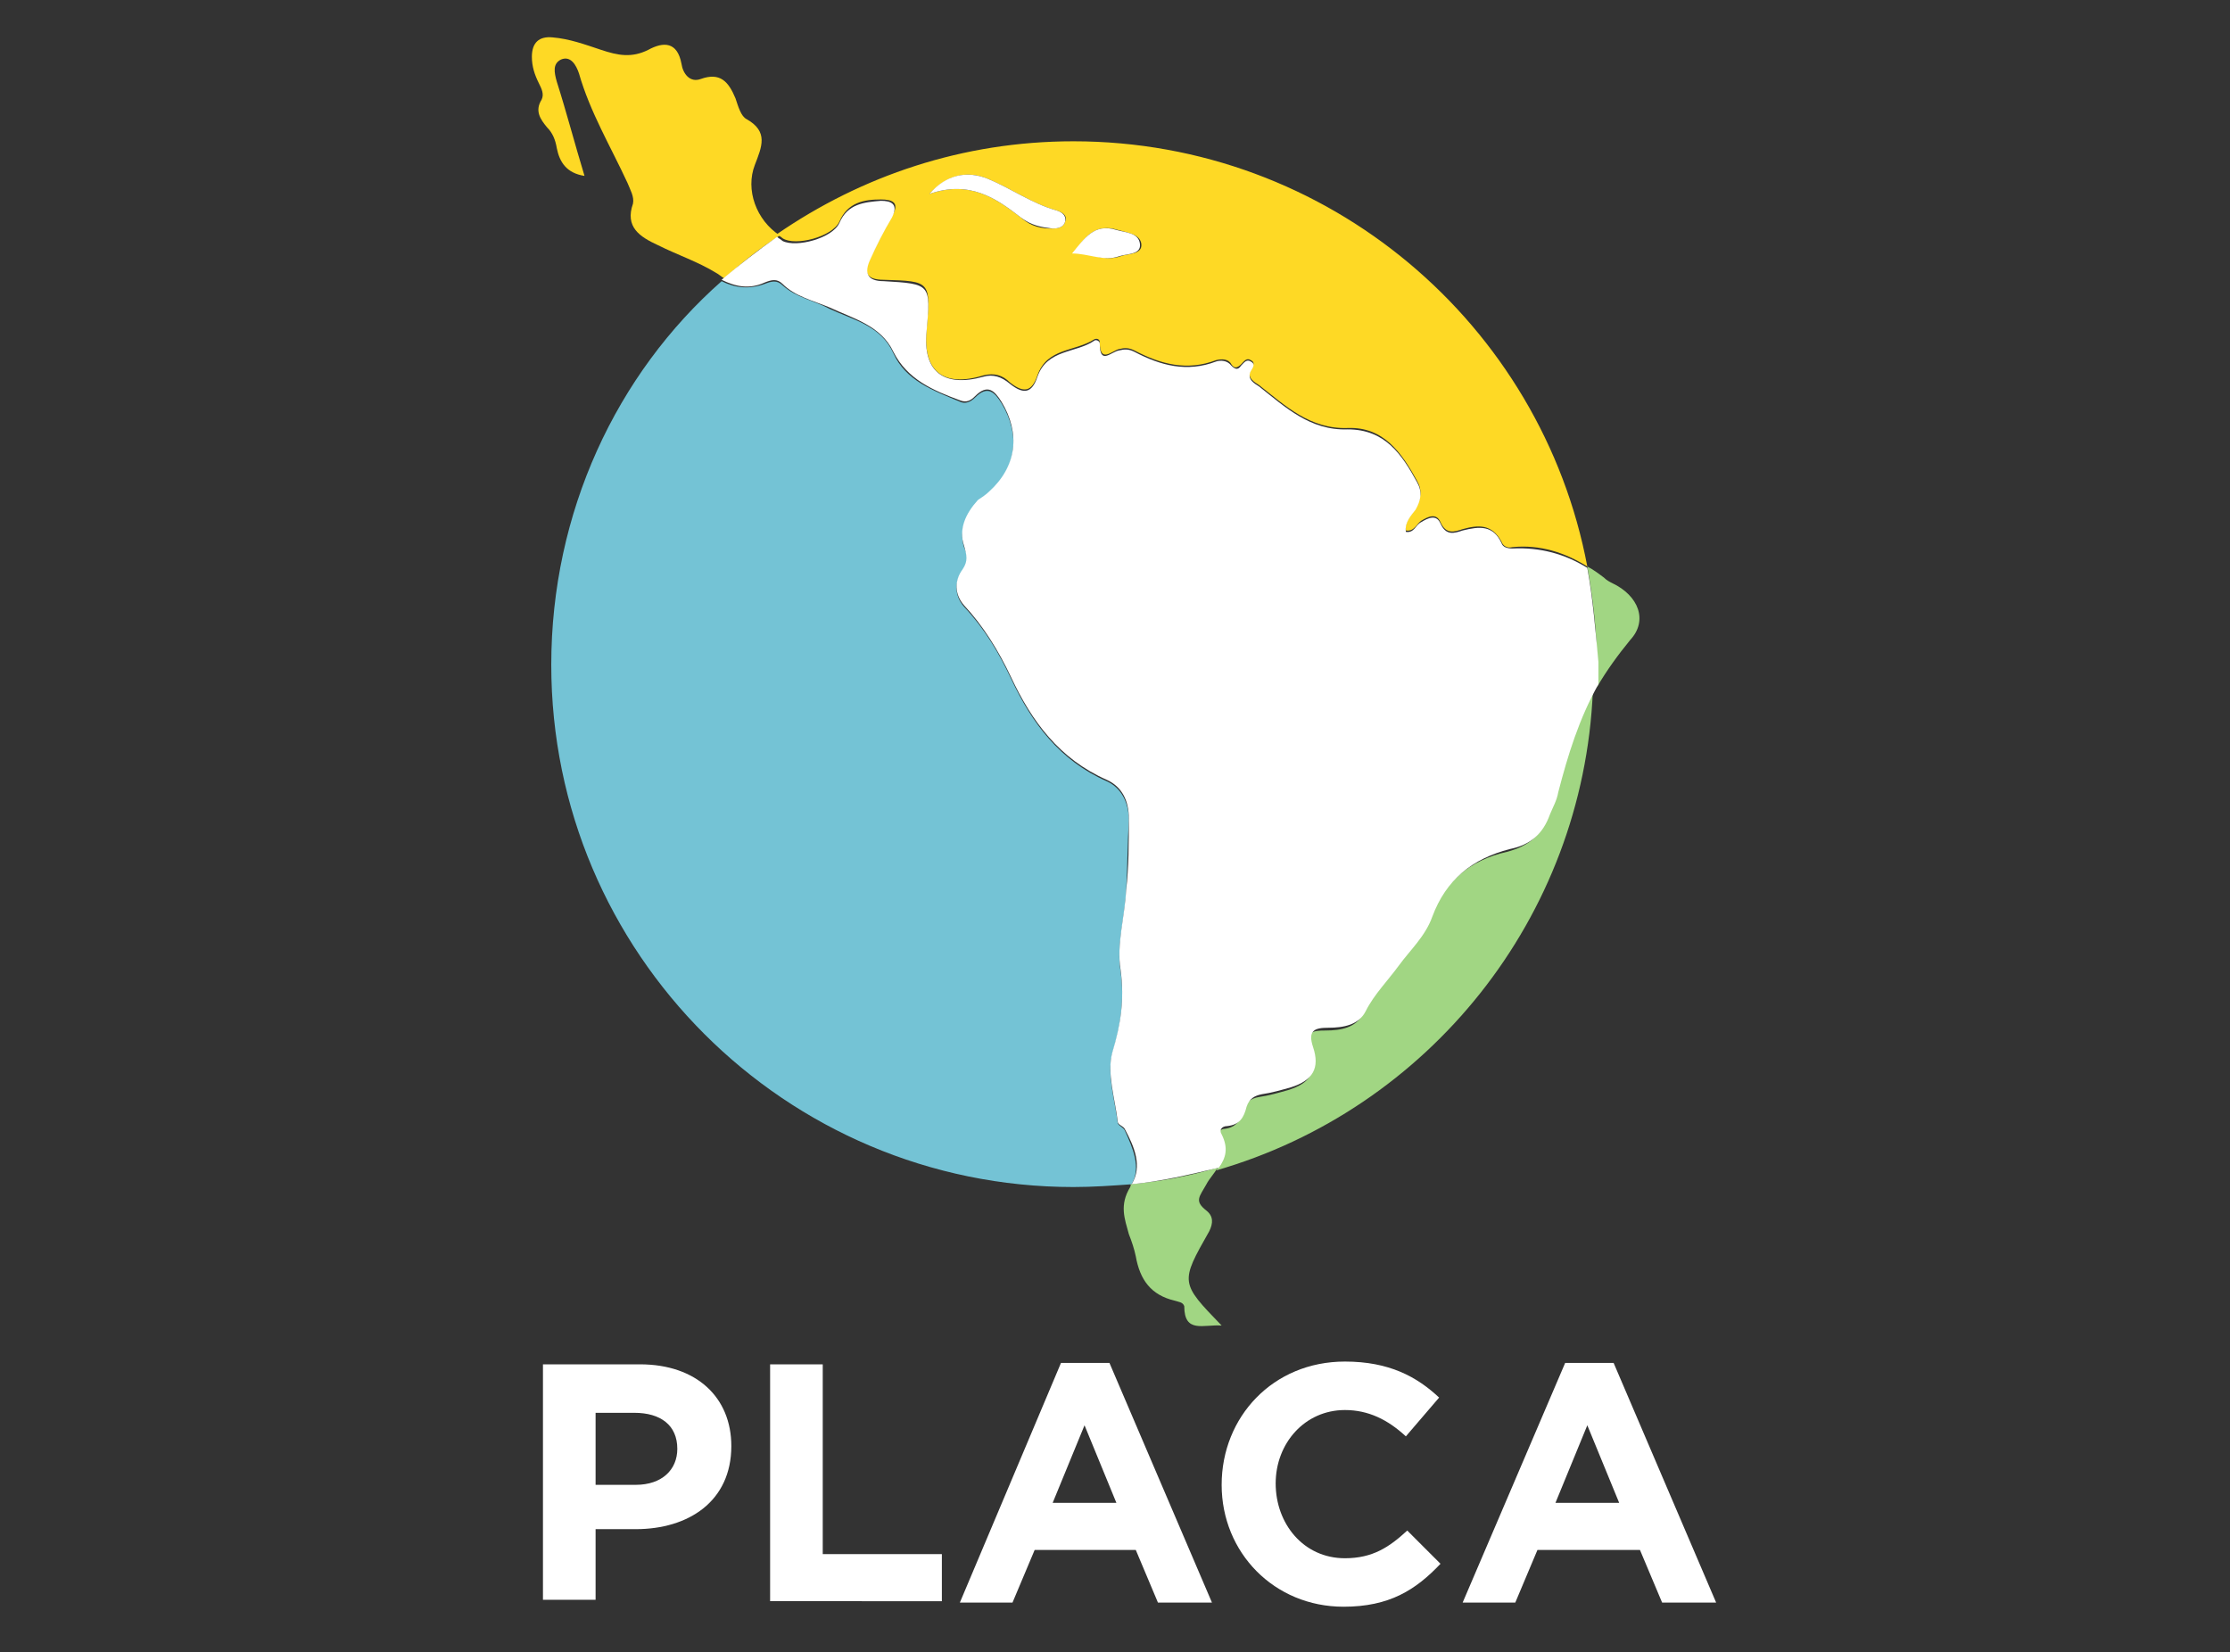 <svg xmlns="http://www.w3.org/2000/svg" xmlns:xlink="http://www.w3.org/1999/xlink" id="Capa_1" x="0px" y="0px" viewBox="0 0 161 119.3" style="enable-background:new 0 0 161 119.3;" xml:space="preserve">
<rect x="0" y="0" width="161" height="119.3" fill="#333333" stroke="none"/>
<style type="text/css">
	.st0{fill:#FFFFFF;}
	.st1{fill:#A1D683;}
	.st2{fill:#FED925;}
	.st3{fill:#74C3D5;}
</style>
<g>
	<g>
		<g>
			<g>
				<g>
					<path class="st0" d="M39.2,98.5h7c4.1,0,6.6,2.4,6.6,5.9v0c0,4-3.1,6-6.9,6H43v5.1h-3.8V98.5z M45.9,107.2c1.9,0,3-1.1,3-2.6v0       c0-1.7-1.2-2.6-3.1-2.6H43v5.2H45.9z"></path>
					<path class="st0" d="M55.6,98.5h3.8v13.7h8.6v3.4H55.6V98.5z"></path>
					<path class="st0" d="M76.6,98.4h3.5l7.4,17.3h-3.9l-1.6-3.8h-7.3l-1.6,3.8h-3.8L76.6,98.4z M80.6,108.5l-2.3-5.6l-2.3,5.6H80.6       z"></path>
					<path class="st0" d="M88.2,107.2L88.2,107.2c0-4.9,3.7-8.9,8.9-8.9c3.2,0,5.2,1.1,6.8,2.6l-2.4,2.8c-1.3-1.2-2.7-1.9-4.4-1.9       c-2.9,0-5,2.4-5,5.3v0c0,2.9,2,5.4,5,5.4c2,0,3.2-0.8,4.5-2l2.4,2.4c-1.8,1.9-3.7,3.1-7,3.1C92,116,88.2,112.1,88.2,107.2z"></path>
					<path class="st0" d="M113,98.4h3.5l7.4,17.3h-3.9l-1.6-3.8H111l-1.6,3.8h-3.8L113,98.4z M116.9,108.5l-2.3-5.6l-2.3,5.6H116.9z       "></path>
				</g>
			</g>
		</g>
	</g>
	<g>
		<path class="st1" d="M111.7,59c-0.5,1.4-1.4,2.1-2.9,2.5c-2.7,0.6-4.6,2.2-5.6,4.9c-0.5,1.3-1.6,2.3-2.4,3.5    c-0.8,1.1-1.8,2-2.4,3.3c-0.5,1-1.6,1.2-2.7,1.2c-1,0-1.5,0.1-1.1,1.4c0.5,1.6,0,2.4-1.6,2.9c-0.7,0.2-1.4,0.4-2.1,0.5    c-0.6,0.1-1,0.4-1.1,0.9c-0.2,0.7-0.5,1.3-1.4,1.4c-0.3,0-0.5,0.3-0.4,0.6c0.6,0.9,0.3,1.7-0.2,2.4c15.3-4.4,26.5-18.2,27.2-34.6    c-1.3,2.4-2.2,5-2.9,7.8C112.2,58,111.9,58.5,111.7,59"></path>
		<path class="st2" d="M60.6,16c0.6-1.4,1.8-1.6,3-1.6c0.8,0,1.4,0.2,0.8,1.2c-0.6,1-1.1,2.1-1.6,3.1c-0.5,1-0.2,1.5,1,1.5    c3.4,0.1,3.4,0.1,3.1,3.6c-0.3,3,1.2,4.2,4.1,3.3c0.8-0.2,1.4,0,1.9,0.5c1,0.8,1.6,0.7,2-0.5c0.7-2,2.7-1.7,4.1-2.6    c0.2-0.1,0.4,0,0.4,0.2c0,1.6,0.9,0.6,1.4,0.5c0.4-0.1,0.7-0.1,1.1,0.1c1.9,1,3.8,1.5,5.9,0.7c0.4-0.1,0.9-0.1,1.1,0.3    c0.2,0.3,0.4,0.3,0.7,0c0.2-0.2,0.4-0.5,0.7-0.3c0.4,0.2,0.1,0.5,0,0.7c-0.3,0.6,0.3,0.9,0.6,1.1c1.9,1.5,3.7,3.2,6.4,3.1    c2.6-0.1,3.9,1.8,5,3.8c0.4,0.7,0.3,1.3-0.1,2c-0.3,0.5-0.8,0.9-0.7,1.6c0.6,0.1,0.8-0.5,1.1-0.7c0.5-0.3,1.1-0.6,1.4,0.1    c0.4,0.9,1,0.7,1.6,0.5c1.1-0.3,2.1-0.4,2.8,0.9c0.1,0.3,0.4,0.5,0.8,0.4c2-0.2,3.8,0.4,5.4,1.4c-3.3-17.5-18.7-30.7-37.1-30.7    c-8,0-15.3,2.5-21.4,6.7c0.1,0.1,0.3,0.2,0.4,0.3C57.4,17.8,60.1,17.1,60.6,16 M80.7,16.6c0.7,0.2,1.6,0.3,1.7,1    c0.1,0.8-1,0.7-1.5,0.9c-1.1,0.4-2.2-0.2-3.3-0.3C78.3,17.1,79.1,16.1,80.7,16.6 M71.3,12.9c1.7,0.7,3.2,1.8,5,2.3    c0.3,0.1,0.8,0.3,0.6,0.8c-0.1,0.4-0.5,0.5-0.9,0.5c-0.8,0-1.5-0.1-2.3-0.8C71.9,14.3,70,13,67.1,14    C68.4,12.6,69.8,12.3,71.3,12.9"></path>
		<path class="st3" d="M81.2,81.6c-0.1-0.2-0.4-0.3-0.5-0.5c-0.2-1.7-0.8-3.5-0.4-5c0.6-2,0.9-3.9,0.6-6c-0.3-1.8,0.3-3.8,0.4-5.7    c0.1-1.7,0.1-3.5,0.2-5.2c0-1.2-0.5-2.3-1.6-2.8c-3.4-1.5-5.4-4.2-6.9-7.4c-0.9-1.9-1.9-3.6-3.4-5.2c-0.7-0.8-0.7-1.8-0.1-2.6    c0.5-0.6,0.4-1,0.1-1.7c-0.4-1.3,0.2-2.4,1-3.3c0.2-0.2,0.5-0.4,0.8-0.6c2-1.8,2.3-4.2,0.9-6.5c-0.5-0.8-1-1.3-1.9-0.4    c-0.3,0.3-0.7,0.5-1.1,0.3c-1.9-0.8-3.9-1.5-4.8-3.5c-0.9-2-2.9-2.4-4.6-3.2c-1.1-0.6-2.4-0.8-3.4-1.7c-0.4-0.4-0.8-0.3-1.3-0.1    c-1.1,0.4-2.1,0.3-3.1-0.2C44.5,27,39.8,37,39.8,48c0,20.8,16.9,37.7,37.7,37.7c1.4,0,2.8-0.1,4.2-0.2    C82.4,84.3,81.8,82.9,81.2,81.6"></path>
		<path class="st1" d="M81.6,85.7c-0.8,1.3-0.4,2.3-0.1,3.4c0.2,0.5,0.4,1.1,0.5,1.6c0.3,1.7,1.1,2.8,2.8,3.2    c0.3,0.1,0.6,0.1,0.7,0.4c0,2,1.4,1.3,2.7,1.4c-3-3.1-3-3.1-0.9-6.8c0.3-0.6,0.3-1.1-0.2-1.5c-0.9-0.7-0.5-1,0-1.9    c0.2-0.4,0.6-0.8,0.8-1.2c-2,0.6-4.1,1-6.3,1.2C81.7,85.6,81.6,85.6,81.6,85.7"></path>
		<path class="st2" d="M54.5,11.9c0.5-1.3,1-2.4-0.6-3.3c-0.4-0.2-0.6-0.9-0.8-1.5c-0.5-1.2-1.1-1.9-2.5-1.4    c-0.8,0.3-1.3-0.4-1.4-1.1c-0.3-1.6-1.3-1.6-2.4-1c-1.2,0.6-2.2,0.4-3.4,0c-1.2-0.4-2.3-0.8-3.5-0.9c-1-0.1-1.5,0.4-1.5,1.4    c0,0.7,0.2,1.3,0.5,1.9c0.2,0.4,0.4,0.8,0.2,1.2c-0.5,0.8-0.1,1.4,0.4,2c0.4,0.4,0.6,0.9,0.7,1.5c0.2,1,0.7,1.8,2,2    c-0.7-2.3-1.3-4.6-2-6.8c-0.2-0.7-0.3-1.3,0.3-1.6c0.7-0.3,1.1,0.4,1.3,1c0.8,2.8,2.3,5.3,3.5,7.9c0.2,0.5,0.5,1,0.4,1.5    c-0.6,1.7,0.5,2.4,1.8,3c1.4,0.7,2.9,1.2,4.2,2c0.2,0.1,0.4,0.3,0.6,0.4c1.2-1.1,2.6-2.2,4-3.1C54.6,15.9,53.8,13.7,54.5,11.9"></path>
		<path class="st1" d="M116.4,42.1c-0.2-0.1-0.4-0.2-0.6-0.4c-0.4-0.3-0.8-0.6-1.2-0.8c0.4,2.3,0.7,4.7,0.7,7.1c0,0.5,0,1.1,0,1.6    c0.7-1.2,1.5-2.3,2.4-3.4C119,44.8,118.3,43,116.4,42.1"></path>
		<path class="st0" d="M114.6,41c-1.6-1-3.4-1.5-5.4-1.4c-0.4,0-0.7-0.1-0.8-0.4c-0.6-1.3-1.6-1.2-2.8-0.9c-0.6,0.2-1.2,0.4-1.6-0.5    c-0.3-0.7-0.9-0.4-1.4-0.1c-0.4,0.2-0.5,0.8-1.1,0.7c-0.1-0.7,0.4-1.2,0.7-1.6c0.4-0.7,0.5-1.3,0.1-2c-1.1-2-2.3-3.8-5-3.8    c-2.7,0.1-4.5-1.6-6.4-3.1c-0.3-0.2-0.9-0.5-0.6-1.1c0.1-0.2,0.4-0.5,0-0.7c-0.3-0.2-0.5,0.1-0.7,0.3c-0.2,0.3-0.4,0.3-0.7,0    c-0.3-0.4-0.8-0.4-1.1-0.3c-2.1,0.8-4,0.3-5.9-0.7c-0.4-0.2-0.7-0.2-1.1-0.1c-0.6,0.1-1.4,1.1-1.4-0.5c0-0.2-0.3-0.3-0.4-0.2    c-1.3,0.9-3.4,0.6-4.1,2.6c-0.4,1.2-1,1.3-2,0.5c-0.6-0.5-1.2-0.7-1.9-0.5c-2.9,0.8-4.4-0.4-4.1-3.3c0.3-3.4,0.3-3.4-3.1-3.6    c-1.2,0-1.4-0.6-1-1.5c0.5-1.1,1-2.1,1.6-3.1c0.5-1-0.1-1.2-0.8-1.2c-1.2,0.1-2.4,0.2-3,1.6c-0.5,1.1-3.1,1.8-4.1,1.3    c-0.1-0.1-0.3-0.2-0.4-0.3c-1.4,1-2.7,2-4,3.1c1,0.5,2,0.7,3.1,0.2c0.5-0.2,0.9-0.3,1.3,0.1c0.9,0.9,2.2,1.2,3.4,1.7    c1.7,0.8,3.7,1.3,4.6,3.2c1,2,2.9,2.8,4.8,3.5c0.5,0.2,0.8,0,1.1-0.3c0.9-0.9,1.4-0.4,1.9,0.4c1.4,2.3,1.1,4.7-0.9,6.5    c-0.2,0.2-0.5,0.4-0.8,0.6c-0.9,1-1.4,2.1-1,3.3c0.2,0.7,0.3,1.1-0.1,1.7c-0.6,0.8-0.6,1.8,0.1,2.6c1.4,1.5,2.5,3.3,3.4,5.2    c1.5,3.2,3.5,5.9,6.9,7.4c1.1,0.5,1.6,1.5,1.6,2.8c0,1.7,0,3.5-0.2,5.2c-0.1,1.9-0.7,3.9-0.4,5.7c0.3,2.2,0,4-0.6,6    c-0.4,1.5,0.2,3.3,0.4,5c0,0.2,0.4,0.3,0.5,0.5c0.7,1.3,1.3,2.7,0.5,4c2.1-0.2,4.2-0.7,6.3-1.2c0.5-0.7,0.7-1.4,0.2-2.4    c-0.2-0.3,0-0.6,0.4-0.6c0.9-0.1,1.2-0.6,1.4-1.4c0.2-0.6,0.6-0.8,1.1-0.9c0.7-0.1,1.4-0.3,2.1-0.5c1.6-0.5,2.1-1.4,1.6-2.9    c-0.4-1.2,0.1-1.4,1.1-1.4c1.1,0,2.2-0.2,2.7-1.2c0.6-1.2,1.6-2.2,2.4-3.3c0.8-1.1,1.9-2.1,2.4-3.5c1-2.7,2.9-4.2,5.6-4.9    c1.5-0.3,2.4-1.1,2.9-2.5c0.2-0.5,0.5-1,0.6-1.6c0.7-2.7,1.5-5.3,2.9-7.8c0-0.5,0-1.1,0-1.6C115.2,45.6,115,43.2,114.6,41"></path>
		<path class="st0" d="M73.7,15.7c0.8,0.6,1.5,0.7,2.3,0.8c0.4,0,0.8-0.1,0.9-0.5c0.1-0.5-0.3-0.7-0.6-0.8c-1.8-0.5-3.3-1.6-5-2.3    c-1.5-0.6-3-0.3-4.2,1.1C70,13,71.9,14.3,73.7,15.7"></path>
		<path class="st0" d="M80.8,18.5c0.6-0.2,1.6-0.1,1.5-0.9c-0.1-0.8-1-0.8-1.7-1c-1.6-0.5-2.3,0.6-3.2,1.7    C78.6,18.3,79.7,18.9,80.8,18.5"></path>
	</g>
</g>
</svg>